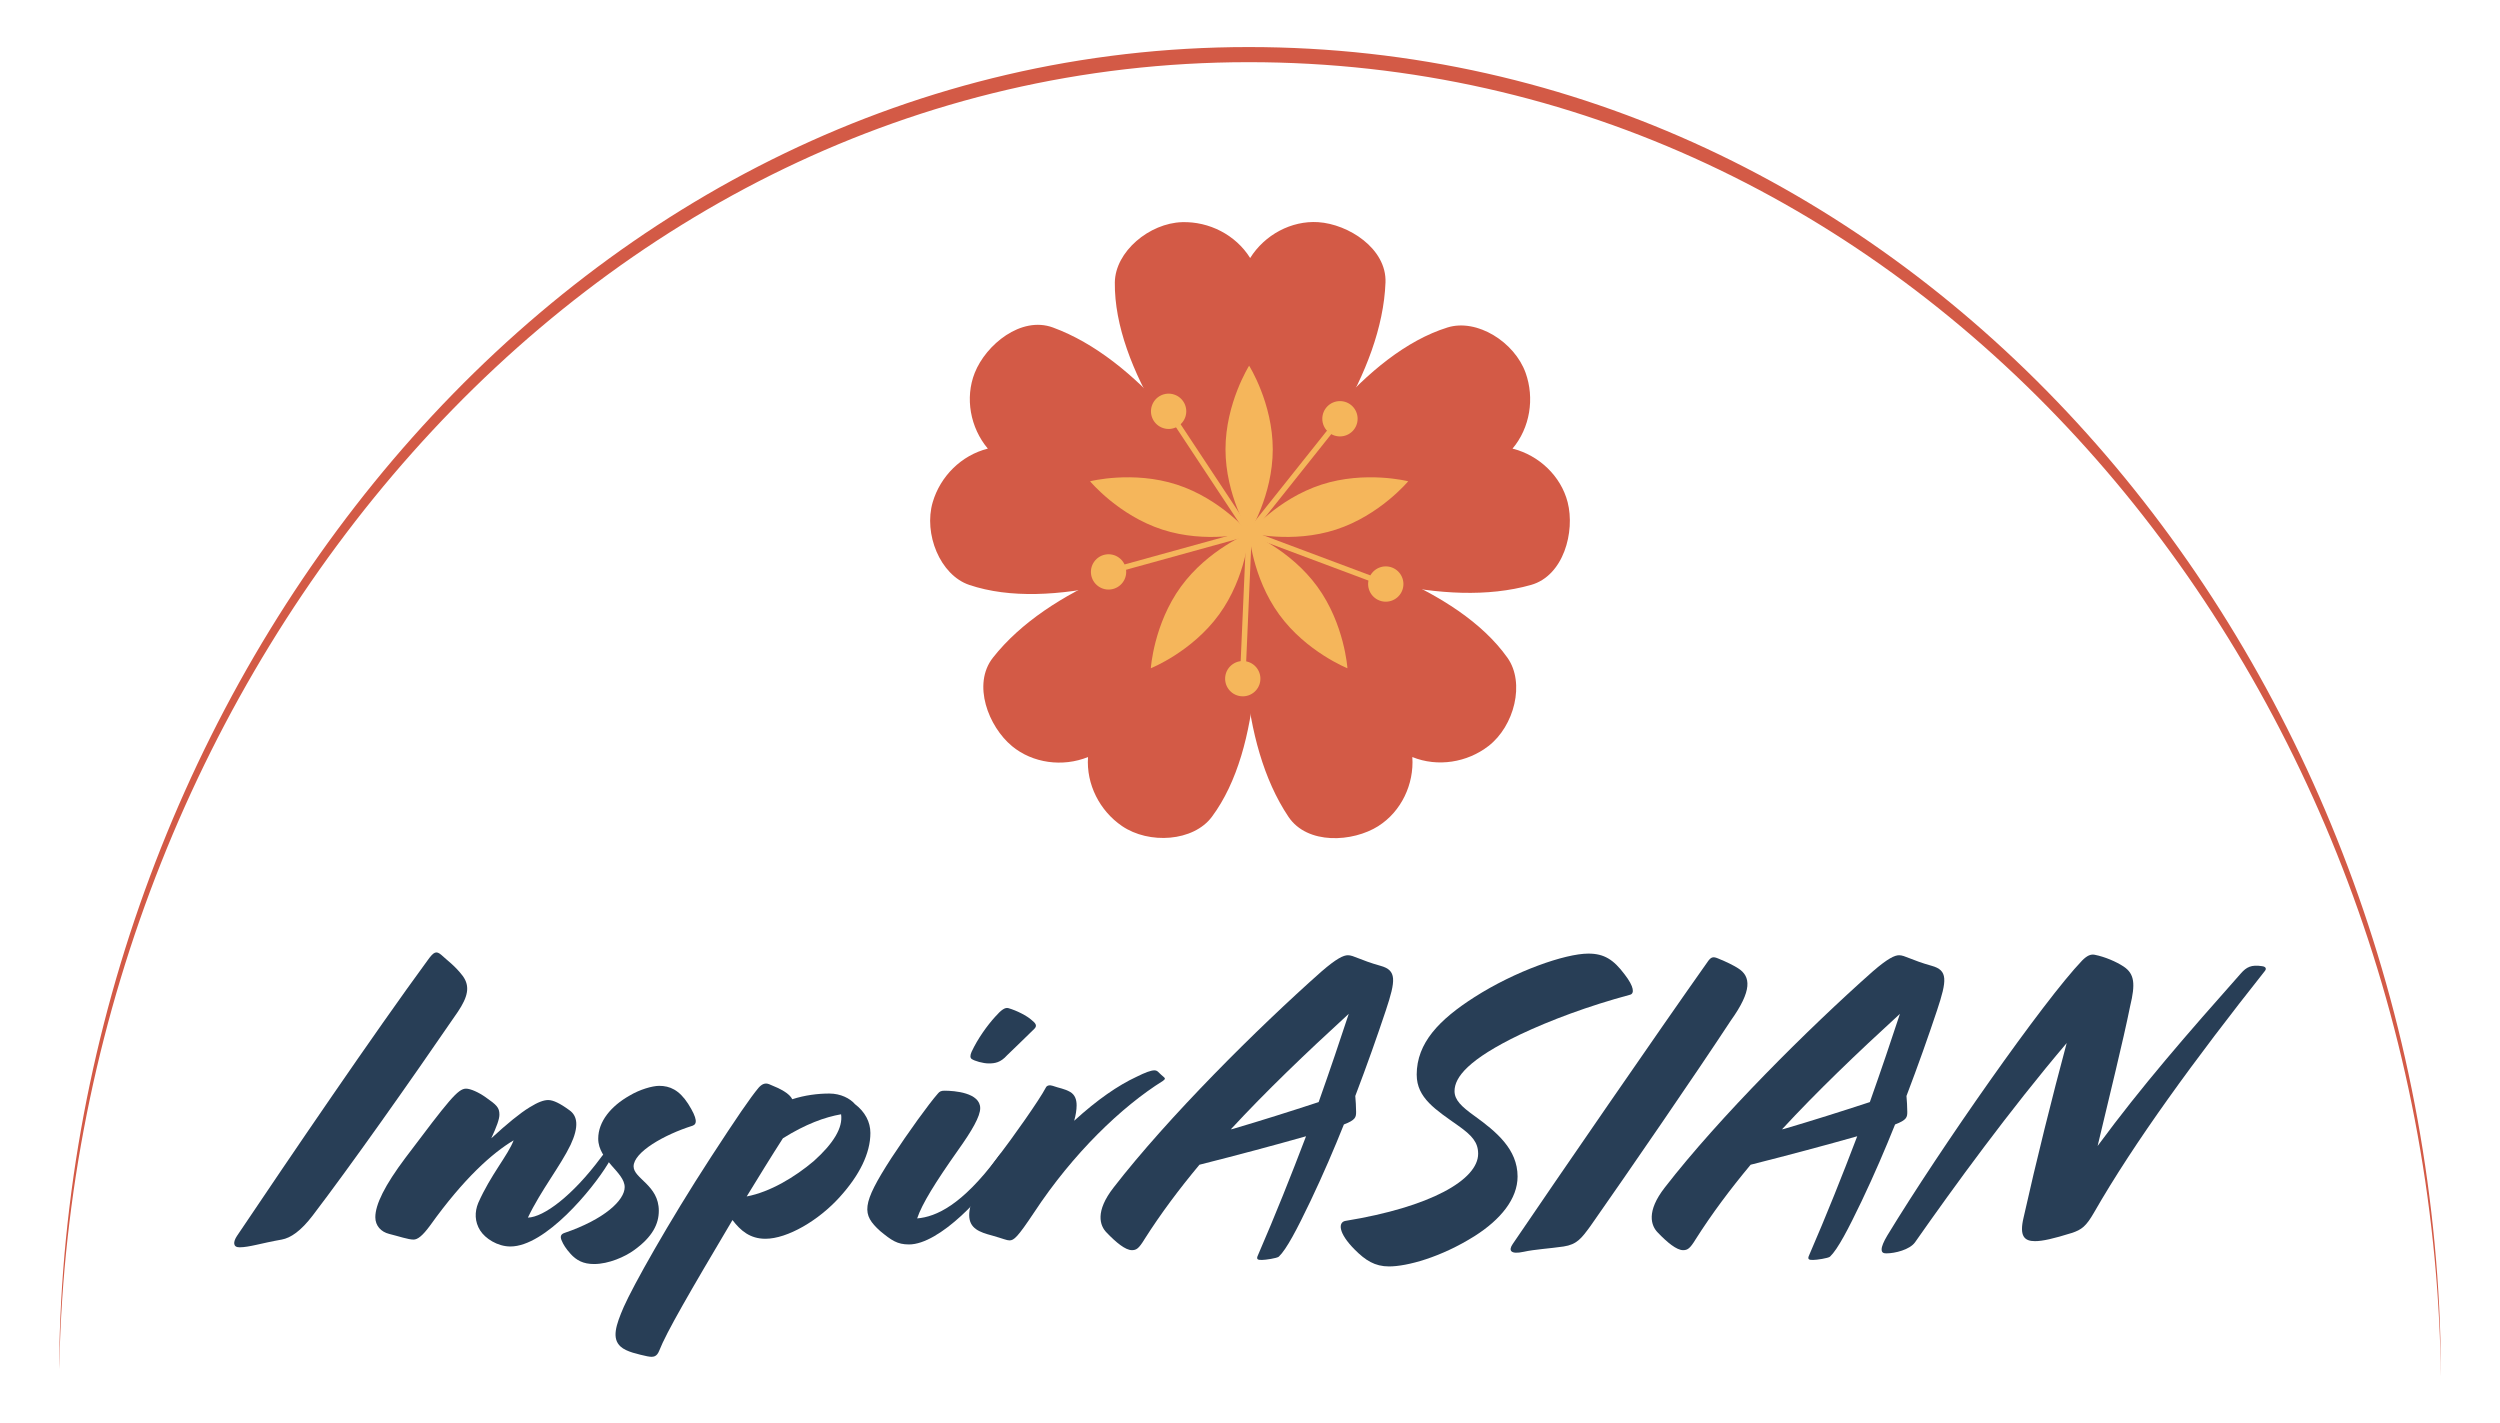 <?xml version="1.0" encoding="UTF-8"?><svg id="a" xmlns="http://www.w3.org/2000/svg" viewBox="0 0 1134.23 645.61"><defs><style>.b{fill:#f5b65b;}.c{fill:#d35a46;}.d{fill:#283e56;}</style></defs><path class="c" d="M1107.34,620.85c0,.9,0,1.81-.01,2.71,0,.23,0,.47-.01,.7-.02-8.06-.25-16.17-.66-24.34C1091.15,292.3,864.17,28.14,566.35,28.21,264.05,28.28,37.09,306.03,27.13,611.36c-.11,3.25-.18,6.51-.21,9.77-.02-.77-.02-1.54-.02-2.31,.01-.89,.01-1.8,.01-2.69,.02-3.88,.09-7.75,.22-11.63C37.09,299.17,264.05,21.41,566.35,21.35c297.83-.07,524.8,264.1,540.3,571.72,.47,9.33,.7,18.59,.69,27.79Z"/><g><g><path class="c" d="M598.05,100.79c-12.17-.78-24.28,5.74-30.86,16.27-6.57-10.53-18.64-16.62-30.85-16.27-14.86,.43-30.39,13.34-30.55,27.37-.44,38.99,33.49,84.9,61.35,114.54,0,0,.02-.18,.05-.48,.03,.31,.05,.48,.05,.48,27.97-29.67,59.81-73.72,61.35-114.54,.58-15.37-16.8-26.48-30.55-27.37Z"/><path class="c" d="M442.23,169.17c-4.5,11.33-2.04,24.87,5.94,34.37-12.04,3-21.57,12.59-25.01,24.32-4.19,14.26,3.3,33.02,16.59,37.51,36.95,12.47,91.09-5.61,127.89-22.95,0,0-.16-.07-.44-.2l.47,.1c-19.58-35.77-51.63-79.66-89.97-93.74-14.44-5.3-30.38,7.79-35.47,20.59Z"/><path class="c" d="M459.11,338.49c9.38,7.78,23.02,9.63,34.52,4.97-.87,12.38,5.31,24.4,15.4,31.3,12.27,8.39,32.43,7.07,40.8-4.19,23.27-31.29,22.81-88.37,17.69-128.72,0,0-.12,.13-.32,.36,.15-.27,.24-.42,.24-.42-40.07,7.56-91.72,24.49-116.96,56.6-9.51,12.1-1.98,31.3,8.63,40.09Z"/><path class="c" d="M625.36,374.76c10.3-6.52,16.27-18.92,15.4-31.3,11.5,4.66,24.85,2.49,34.52-4.97,11.77-9.08,16.74-28.66,8.63-40.09-22.56-31.8-77-49-116.95-56.6,0,0,.09,.15,.24,.42-.21-.23-.32-.36-.32-.36-5.19,40.45-5.05,94.79,17.69,128.72,8.57,12.78,29.15,11.55,40.8,4.19Z"/><path class="c" d="M711.23,227.86c-3.02-11.81-12.96-21.32-25.01-24.32,7.98-9.5,10.05-22.86,5.94-34.37-5-14-22.08-24.78-35.47-20.59-37.22,11.63-70.4,58.08-89.97,93.74,0,0,.17-.04,.47-.1l-.44,.2c36.86,17.44,88.59,34.1,127.89,22.95,14.8-4.2,20-24.16,16.59-37.51Z"/></g><path class="b" d="M577.44,203.86c0,20.95-10.72,37.94-10.72,37.94,0,0-10.72-16.99-10.72-37.94s10.72-37.94,10.72-37.94c0,0,10.72,16.99,10.72,37.94Z"/><path class="b" d="M533.95,219.88c19.93,6.47,32.77,21.92,32.77,21.92,0,0-19.47,4.95-39.39-1.53-19.93-6.47-32.77-21.92-32.77-21.92,0,0,19.47-4.95,39.39,1.53Z"/><path class="b" d="M535.75,266.19c12.32-16.95,30.97-24.39,30.97-24.39,0,0-1.31,20.04-13.63,36.99-12.32,16.95-30.97,24.39-30.97,24.39,0,0,1.31-20.04,13.63-36.99Z"/><path class="b" d="M580.35,278.79c-12.32-16.95-13.63-36.99-13.63-36.99,0,0,18.66,7.44,30.97,24.39,12.32,16.95,13.63,36.99,13.63,36.99,0,0-18.66-7.44-30.97-24.39Z"/><path class="b" d="M606.12,240.27c-19.93,6.47-39.39,1.53-39.39,1.53,0,0,12.84-15.44,32.77-21.92,19.93-6.47,39.39-1.53,39.39-1.53,0,0-12.84,15.44-32.77,21.92Z"/><rect class="b" x="554.81" y="215.83" width="63.2" height="2.5" transform="translate(51.28 540.56) rotate(-51.47)"/><path class="b" d="M607.93,198c-4.42,0-8.01-3.58-8.01-8.01s3.58-8.01,8.01-8.01,8.01,3.58,8.01,8.01-3.58,8.01-8.01,8.01Z"/><rect class="b" x="548.05" y="183.83" width="2.5" height="63.2" transform="translate(-27.74 338.57) rotate(-33.46)"/><path class="b" d="M537.81,189.08c-1.37,4.21-5.88,6.51-10.09,5.14-4.21-1.37-6.51-5.88-5.14-10.09,1.37-4.21,5.88-6.51,10.09-5.14,4.21,1.37,6.51,5.88,5.14,10.09Z"/><rect class="b" x="504.67" y="248.97" width="63.2" height="2.5" transform="translate(-47.27 151.86) rotate(-15.45)"/><path class="b" d="M507.65,253c3.58,2.6,4.37,7.61,1.77,11.18-2.6,3.58-7.61,4.37-11.18,1.77-3.58-2.6-4.37-7.61-1.77-11.18,2.6-3.58,7.61-4.37,11.18-1.77Z"/><rect class="b" x="533.72" y="272.11" width="63.2" height="2.5" transform="translate(267.54 826.21) rotate(-87.5)"/><path class="b" d="M559.13,301.44c3.58-2.6,8.58-1.81,11.18,1.77,2.6,3.58,1.81,8.58-1.77,11.18-3.58,2.6-8.58,1.81-11.18-1.77-2.6-3.58-1.81-8.58,1.77-11.18Z"/><rect class="b" x="595.07" y="221.28" width="2.5" height="63.2" transform="translate(150.29 722.56) rotate(-69.46)"/><path class="b" d="M621.1,267.45c-1.37-4.21,.93-8.72,5.14-10.09,4.21-1.37,8.72,.93,10.09,5.14,1.37,4.21-.93,8.72-5.14,10.09-4.21,1.37-8.72-.93-10.09-5.14Z"/></g><g><path class="d" d="M108.63,565.89c-2.95,0-2.95-2.4-1.11-5.17,24.18-35.99,62.2-91.91,86.56-125.14,2.77-3.88,3.88-4.24,6.09-2.4,2.77,2.58,6.27,4.98,9.78,9.6,3.51,4.8,2.22,9.6-2.21,16.24-22.52,32.85-48.73,69.95-65.89,92.47-5.35,7.01-9.97,10.15-14.03,10.89-9.41,1.66-14.77,3.51-19.2,3.51Z"/><path class="d" d="M217.89,558.33c-2.58-4.06-2.58-8.49-.92-12.55,5.72-12.92,13.47-21.59,16.06-28.42-9.6,5.72-22.52,17.16-37.84,38.57-3.51,4.8-5.72,6.46-7.57,6.46-2.4,0-6.64-1.48-11.07-2.58-3.69-.92-6.27-3.69-6.27-7.57,0-5.72,4.24-14.4,13.66-26.95,19.75-26.21,23.81-31.38,27.5-31.38,2.03,0,5.72,1.66,8.86,3.88,4.98,3.51,6.28,4.61,6.28,7.94,0,2.03-1.29,5.54-3.69,10.7,7.2-6.64,13.1-11.44,17.35-14.03,3.88-2.4,6.46-3.32,8.49-3.32,2.21,0,5.35,1.48,9.6,4.61,3.69,2.58,4.43,7.38,.55,15.69-4.61,9.6-13.47,20.67-19.38,33.04,7.2-.19,20.3-9.97,33.04-27.13l.55-.74c1.29-1.66,1.66-1.85,2.21-1.29l.55,.55c1.29,1.29,1.11,2.22,.37,3.51l-.55,.92c-6.83,11.26-28.24,37.28-44.11,37.28-5.91,0-11.44-3.69-13.66-7.2Z"/><path class="d" d="M258.86,568.85c-2.03-2.22-3.32-4.24-4.06-6.09-.74-1.66-.37-2.77,1.11-3.32,18.46-6.27,27.5-14.95,27.5-20.85,0-6.83-12-12.18-12-21.96,0-7.75,5.72-14.77,14.21-19.56,4.61-2.77,10.34-4.43,13.47-4.43,4.8,0,9.04,1.85,13.1,8.12,4.43,7.01,4.06,9.23,2.03,9.97-12.92,4.06-26.76,12-26.76,18.46,0,5.54,11.44,8.49,11.44,20.12,0,5.91-2.77,11.81-11.26,17.9-4.06,2.95-11.44,6.27-18.09,6.27-4.98,0-7.94-1.66-10.7-4.61Z"/><path class="d" d="M293.74,615.36c-4.06-.92-9.6-2.03-12.18-4.43-4.06-3.69-2.22-9.6,1.48-18.09,4.06-9.23,20.12-38.02,39.31-67.55,12-18.46,18.09-27.32,21.78-31.75,1.48-1.66,2.95-2.4,4.8-1.66,5.54,2.22,9.23,4.24,10.52,6.83,5.72-1.85,11.63-2.58,16.8-2.58s9.41,2.22,11.63,4.8c4.61,3.51,7.01,8.12,7.01,13.1,0,9.23-4.98,19.2-13.84,28.98-9.6,10.7-23.81,19.01-33.78,19.01-7.01,0-11.26-3.69-14.95-8.49-19.38,32.67-30.08,51.12-33.22,59.24-1.11,2.77-2.58,3.14-5.35,2.58Zm87.85-109.82c-7.38,1.29-16.06,4.43-26.39,10.89-5.35,8.31-10.89,17.35-16.43,26.39,10.7-2.03,21.96-8.86,30.45-16.06,8.86-7.94,13.29-15.13,12.37-21.23Z"/><path class="d" d="M399.31,558.51c-8.31-7.57-8.67-11.81,5.17-33.22,7.75-11.81,16.98-24.55,21.04-29.16,.74-.92,1.48-1.29,2.95-1.29,4.61,0,16.24,.92,16.24,7.94,0,3.69-3.69,10.15-10.15,19.19-10.15,14.4-16.24,24.18-18.46,30.82,8.67-.74,20.3-6.09,36.36-27.5l.55-.74c1.29-1.66,1.66-1.85,2.22-1.29l.55,.55c1.29,1.29,1.11,2.22,.37,3.51l-.55,.92c-8.31,13.84-29.35,36.36-43.19,36.36-5.35,0-7.94-1.85-13.1-6.09Zm41.53-81.39c2.77-5.91,7.01-11.81,10.7-15.87,2.77-3.14,4.43-4.25,5.91-3.88,3.88,1.11,8.49,3.51,10.52,5.35,1.85,1.48,2.77,2.58,1.29,4.06-4.8,4.8-10.15,9.78-12.37,12-2.95,3.32-5.54,3.69-8.31,3.69-2.58,0-6.46-1.11-7.75-2.03-.74-.55-.74-1.66,0-3.32Z"/><path class="d" d="M450.06,560.54c-5.54-1.48-10.34-3.14-10.34-9.23,0-5.35,3.51-14.03,12.74-26.02,7.2-9.41,19.19-26.39,21.96-31.75,.55-1.29,2.03-1.29,3.14-.92,3.14,1.11,5.35,1.29,7.94,2.77,2.22,1.29,2.95,3.51,2.95,6.09,0,2.03-.37,4.43-1.11,7.01,10.52-9.6,19.93-16.06,28.24-19.93,4.06-2.03,6.65-2.95,8.12-2.95s1.84,.92,3.14,2.03c.55,.55,1.66,1.29,1.66,1.66s-.37,.74-.92,1.11c-18.64,11.63-40.79,32.85-58.51,59.8-7.38,11.07-9.04,12.55-11.07,12.55-1.29,0-2.77-.74-7.94-2.22Z"/><path class="d" d="M570.76,569.4c7.75-17.9,15.13-36.36,21.78-53.89-13.66,3.88-30.82,8.49-48.36,12.92-9.23,11.07-17.53,22.15-24.92,33.78-2.58,4.24-3.69,4.98-5.72,4.98-2.95,0-7.2-3.51-11.44-7.94-3.14-3.14-5.35-9.6,3.14-20.49,24.73-31.93,65.15-72.16,94.31-98,6.83-5.91,9.97-7.38,12-7.38,2.58,0,5.54,2.22,14.77,4.8,7.38,2.03,7.01,6.46,2.4,20.3-3.88,11.63-8.49,24.73-13.84,38.76,.18,2.4,.37,4.61,.37,7.2,0,2.4-.19,3.69-5.54,5.72-4.43,11.07-9.41,22.7-15.13,34.7-6.09,12.73-10.89,21.96-14.4,25.28-.92,.74-6.09,1.48-7.57,1.48-1.66,0-2.95,0-1.85-2.22Zm-11.44-57.21c12.55-3.69,26.02-7.94,38.94-12.18,5.17-14.58,9.78-28.24,13.66-40.05-19.75,18.09-37.65,35.25-53.52,52.42l.92-.19Z"/><path class="d" d="M642.74,487.64c0-14.58,10.34-25.1,26.21-35.25,18.46-11.81,41.16-19.75,51.68-19.75,7.2,0,11.44,2.77,16.43,9.41,4.43,5.72,4.43,8.67,2.58,9.23-19.19,5.17-36.36,11.63-50.02,18.09-23.44,11.26-29.71,19.38-29.71,25.65,0,4.06,3.14,7.01,9.04,11.26,9.97,7.2,19.56,15.13,19.56,27.5,0,10.15-7.75,19.56-19.38,26.95-15.5,9.78-30.82,13.84-38.94,13.84-6.46,0-10.7-2.77-15.5-7.57-7.75-7.75-7.57-12.55-4.24-13.1,38.57-6.28,60.17-18.64,60.17-30.45,0-5.17-2.77-8.31-9.04-12.74-10.15-7.2-18.83-12.55-18.83-23.07Z"/><path class="d" d="M774.88,436.14c1.48-2.03,2.4-2.22,4.61-1.29,4.06,1.66,6.65,2.95,9.04,4.43,5.91,3.69,6.46,10.15-3.32,23.81-15.5,23.62-46.33,68.47-63.67,93.21-4.06,5.54-6.09,8.31-12.18,9.23-6.27,.92-13.1,1.29-18.09,2.4-5.91,1.29-7.01-.55-4.98-3.51,20.67-30.45,65.89-96.16,88.59-128.27Z"/><path class="d" d="M820.83,569.4c7.75-17.9,15.13-36.36,21.78-53.89-13.66,3.88-30.82,8.49-48.36,12.92-9.23,11.07-17.53,22.15-24.92,33.78-2.58,4.24-3.69,4.98-5.72,4.98-2.95,0-7.2-3.51-11.44-7.94-3.14-3.14-5.35-9.6,3.14-20.49,24.73-31.93,65.15-72.16,94.31-98,6.83-5.91,9.97-7.38,12-7.38,2.58,0,5.54,2.22,14.77,4.8,7.38,2.03,7.01,6.46,2.4,20.3-3.88,11.63-8.49,24.73-13.84,38.76,.18,2.4,.37,4.61,.37,7.2,0,2.4-.19,3.69-5.54,5.72-4.43,11.07-9.41,22.7-15.13,34.7-6.09,12.73-10.89,21.96-14.4,25.28-.92,.74-6.09,1.48-7.57,1.48-1.66,0-2.95,0-1.85-2.22Zm-11.44-57.21c12.55-3.69,26.02-7.94,38.94-12.18,5.17-14.58,9.78-28.24,13.66-40.05-19.75,18.09-37.65,35.25-53.52,52.42l.92-.19Z"/><path class="d" d="M855.9,568.66c-1.66,0-2.22-.55-2.22-1.85s.92-3.51,2.58-6.28c23.99-39.5,71.06-106.68,88.41-124.77,2.22-2.22,3.88-2.95,5.72-2.58,4.61,.92,9.78,3.14,13.1,5.35,4.98,3.32,5.35,7.94,2.95,17.9-3.32,16.43-9.23,40.05-14.77,63.49,20.12-27.32,40.42-50.57,64.97-78.26,2.58-2.95,4.8-4.06,9.6-3.32,1.66,.18,2.22,1.11,1.29,2.21-31.74,40.05-59.24,77.7-77.52,109.63-3.51,6.09-5.54,7.75-10.15,9.23-8.3,2.58-13.1,3.69-16.61,3.69-4.8,0-7.2-2.22-5.17-10.7,5.72-25.65,13.1-55.19,19.56-79.18-26.02,30.64-51.13,65.15-68.84,90.44-2.4,3.32-9.04,4.98-12.92,4.98Z"/></g></svg>